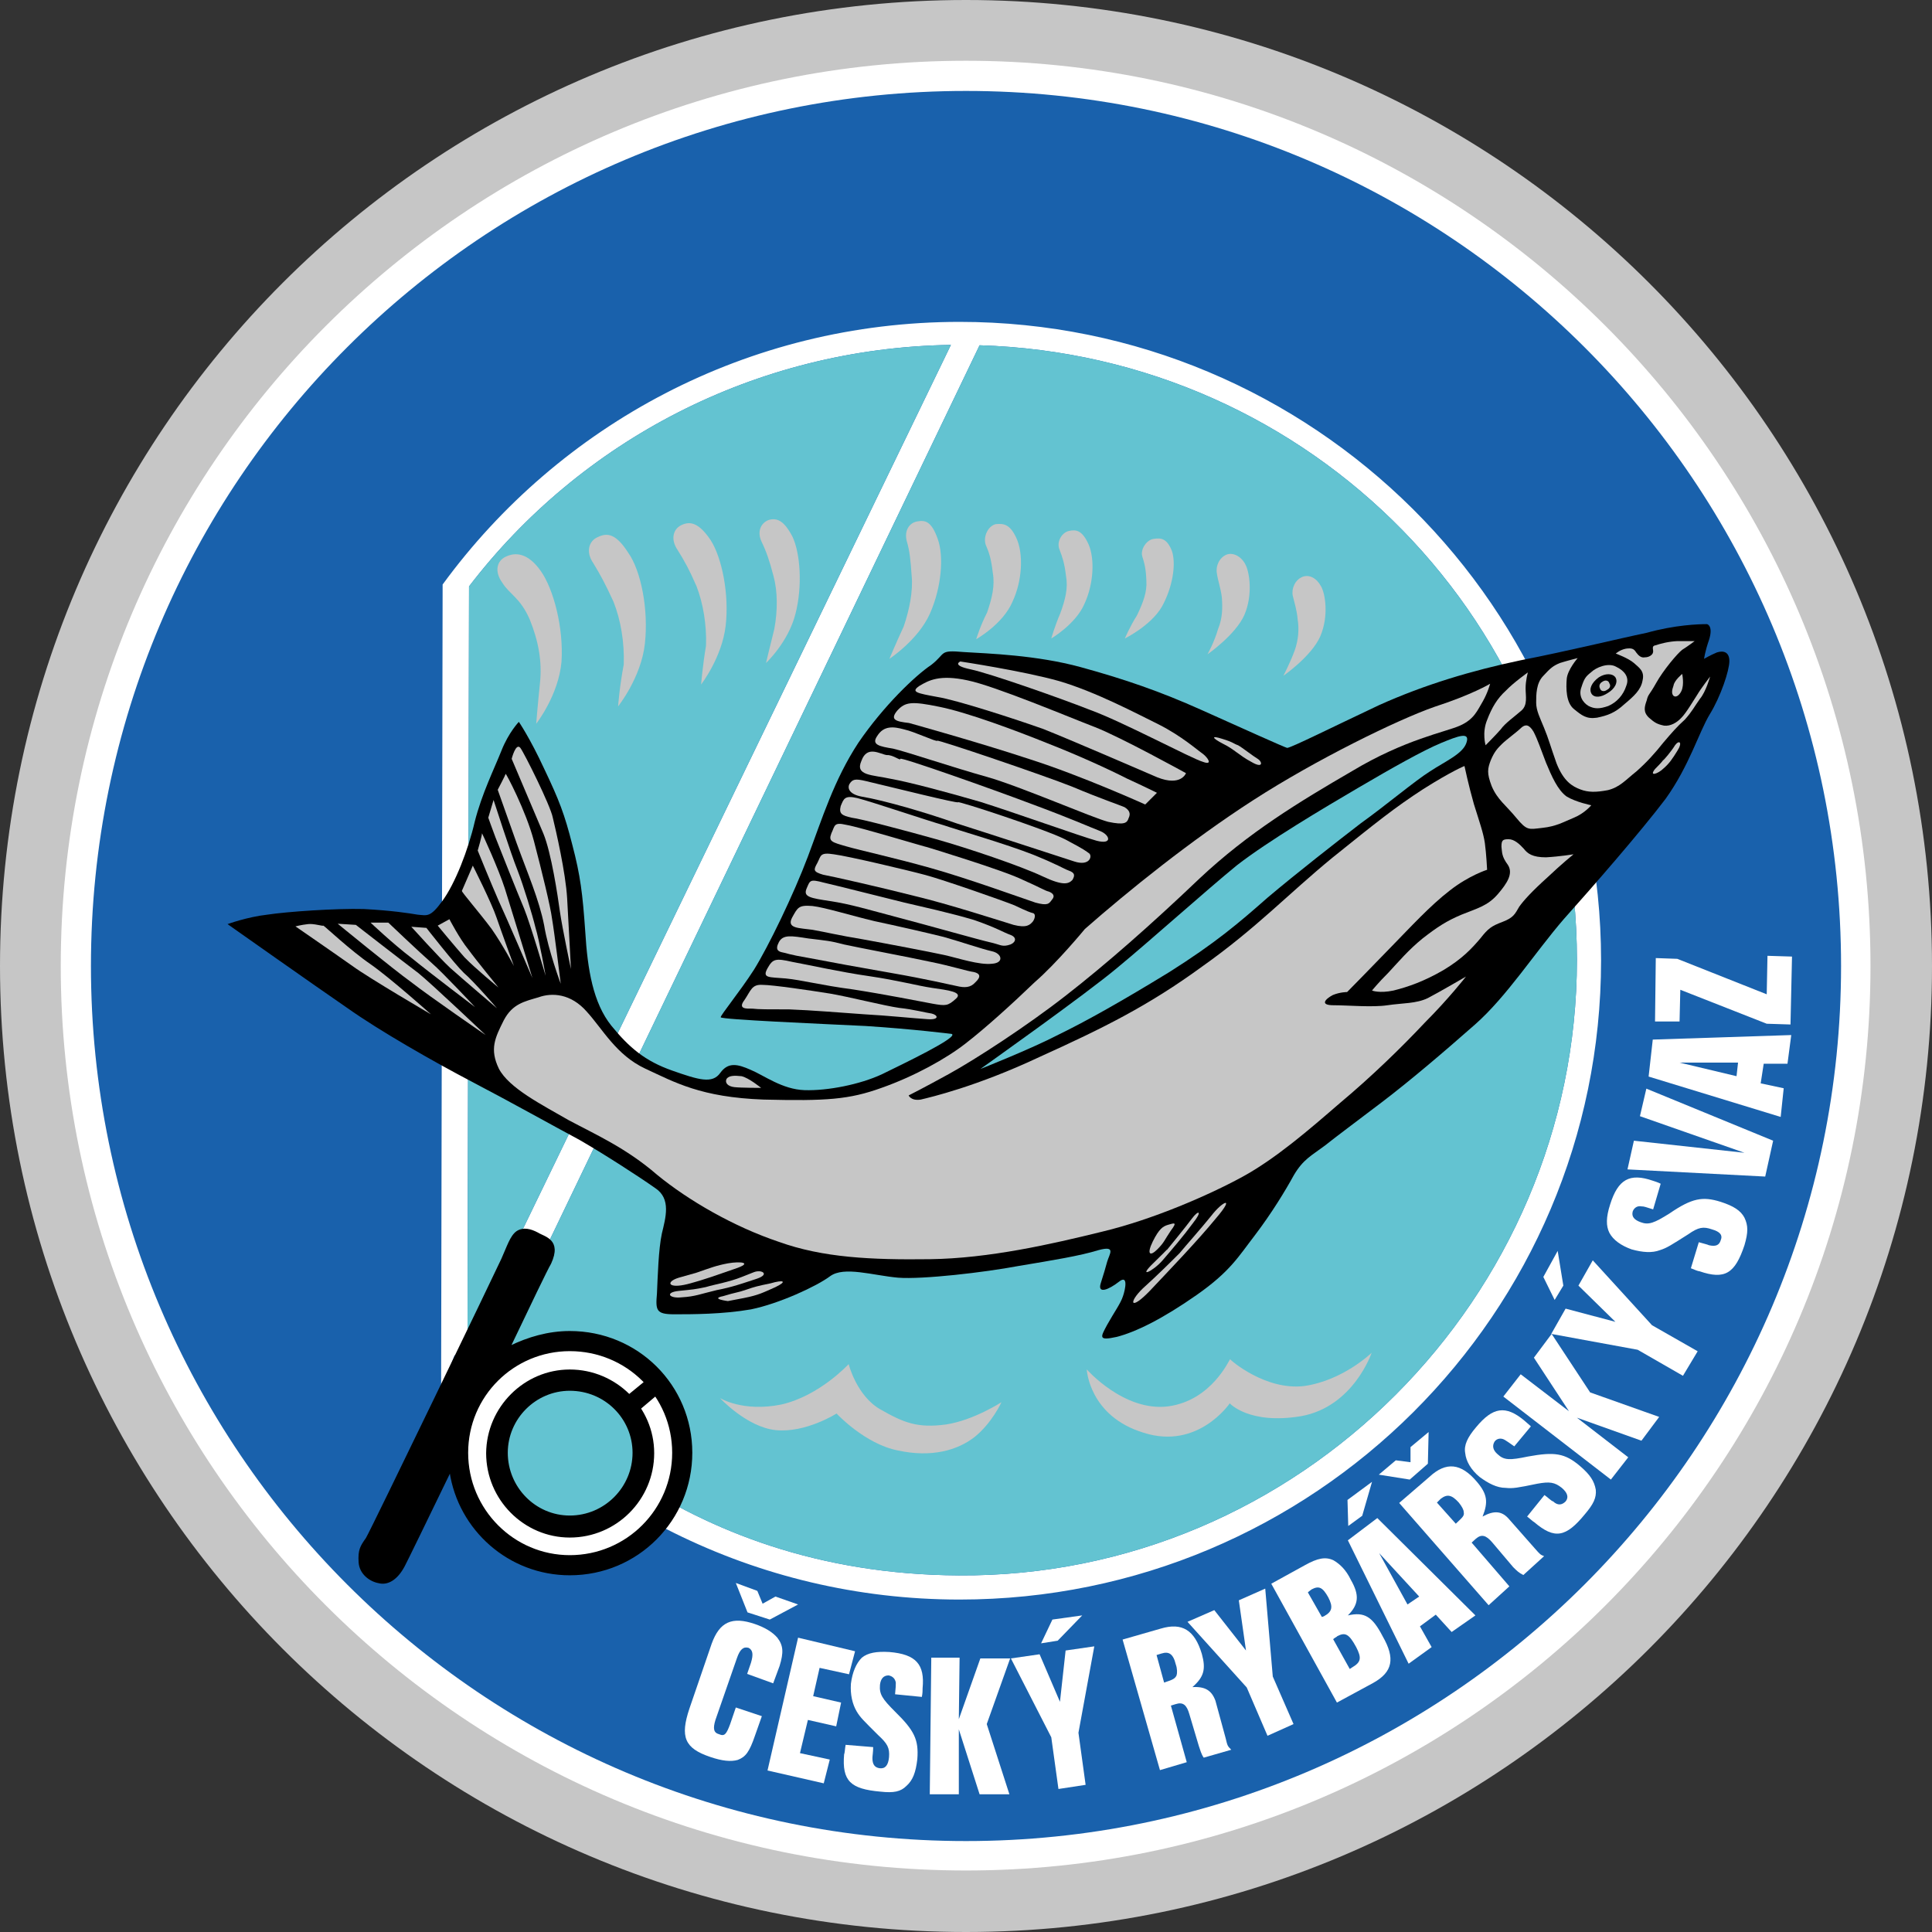 <?xml version="1.0" encoding="utf-8"?>
<!-- Generator: Adobe Illustrator 19.0.0, SVG Export Plug-In . SVG Version: 6.00 Build 0)  -->
<svg version="1.1" id="Vrstva_1" xmlns="http://www.w3.org/2000/svg" xmlns:xlink="http://www.w3.org/1999/xlink" x="0px" y="0px"
	 viewBox="0 0 512 512" style="enable-background:new 0 0 512 512;" xml:space="preserve">
<rect x="0" y="0" width="512" height="512" fill="#333333" stroke="none"/>
<style type="text/css">
	.st0{fill-rule:evenodd;clip-rule:evenodd;fill:#C6C6C6;}
	.st1{fill-rule:evenodd;clip-rule:evenodd;fill:#FFFFFF;}
	.st2{fill-rule:evenodd;clip-rule:evenodd;fill:#1961AC;}
	.st3{fill-rule:evenodd;clip-rule:evenodd;fill:#63C3D1;}
	.st4{fill-rule:evenodd;clip-rule:evenodd;stroke:#000000;stroke-width:0.334;stroke-miterlimit:22.926;}
	.st5{fill-rule:evenodd;clip-rule:evenodd;}
	.st6{fill:none;stroke:#000000;stroke-width:0.334;stroke-miterlimit:22.926;}
</style>
<g>
	<path class="st0" d="M256,0c141.3,0,256,114.5,256,256c0,141.3-114.7,256-256,256C114.5,512,0,397.3,0,256C0,114.5,114.5,0,256,0
		L256,0z"/>
	<path class="st1" d="M256,16.1c132.3,0,239.7,107.4,239.7,239.9c0,132.3-107.4,239.7-239.7,239.7C123.5,495.7,16.1,388.3,16.1,256
		C16.1,123.5,123.5,16.1,256,16.1L256,16.1z"/>
	<path class="st2" d="M256,24.1c127.9,0,231.9,103.8,231.9,231.9c0,127.9-104,231.9-231.9,231.9c-128.1,0-231.9-104-231.9-231.9
		C24.1,127.9,127.9,24.1,256,24.1L256,24.1z"/>
	<path class="st1" d="M254.3,85.3c93.5,0,170,75.7,170,169.2s-76.1,169.4-170,169.4c-54.3,0-102.7-25.4-133.8-64.8l-3.6,9.2
		l0.4-213.4C148.2,112.6,198.1,85.3,254.3,85.3L254.3,85.3z M137.8,327.3L252,91.4c-52,0.8-98.3,25.6-127.7,64l-0.4,196.7
		c16.1,18.5,55.1,65,130.2,65.4c90.2,0.6,163.8-73.8,163.8-163.1c0-89.1-70.4-160.2-158.3-162.9L144,332.1
		C144,332.1,138.4,327.3,137.8,327.3L137.8,327.3z"/>
	<path class="st3" d="M137.8,327.3L252,91.4c-52,0.8-98.3,25.6-127.7,64l-0.4,196.7c16.1,18.5,55.1,65,130.2,65.4
		c90.2,0.6,163.8-73.8,163.8-163.1c0-89.1-70.4-160.2-158.3-162.9L144,332.1C144,332.1,138.4,327.3,137.8,327.3L137.8,327.3z"/>
	<path class="st4" d="M151,352.9c18,0,32.3,14.3,32.3,32.1c0,17.8-14.3,32.3-32.3,32.3c-16.1,0-29.4-11.9-31.7-27.3
		c-6.3,13-11.5,23.7-12.2,25c-1.9,3.6-4.4,5-6.7,4.4c-2.3-0.4-5-2.3-5.2-5.4c-0.2-3.2,0.4-4.2,1.9-6.3c1.3-2.1,34.4-70.7,35.9-74
		c1.5-3.3,2.3-6.1,4-7.3c1.7-1.1,3.6-0.6,5.5,0.4c1.7,1.1,6.3,1.7,3.4,8c-1.1,1.9-5.4,10.9-10.7,22
		C139.9,354.5,145.3,352.9,151,352.9L151,352.9z"/>
	<path class="st5" d="M452.3,165.4c0.4,0,1.7,0.8,0.6,4.2c-1.1,3.2-1.3,5-1.3,5s1.7-1,3.4-1.7c1.9-0.6,3.3,0,3.3,2.3
		c0,2.5-2.3,9.4-5.2,14.1c-2.9,4.8-5.4,13.6-11.7,22.4c-6.5,8.6-19.3,23.3-27,31.9c-7.6,8.8-15.1,20.5-23.5,27.9
		s-17.2,14.9-24.7,20.6c-7.5,5.7-11.7,8.8-15.1,11.5c-3.6,2.7-5.7,3.6-8.2,7.8c-2.3,4.2-5.9,10.1-10.3,15.9
		c-4.4,5.7-6.5,9.6-15.5,15.9c-9,6.3-16.1,9.8-21.2,11.1c-5,1.1-4.2,0-2.5-3.2c1.9-3.4,3.6-5.7,4.2-7.6c0.6-1.7,1.5-5.9-1.1-3.8
		c-2.7,2.1-5.7,3.3-4.8,0.4c1-3.1,1.1-3.6,1.7-5.7c0.6-2.1,2.5-4.4-2.3-3.1c-4.8,1.5-12.2,2.7-21.2,4.2c-9,1.7-25.4,3.6-31.9,3.1
		c-6.7-0.6-14.3-3.1-18-0.4c-3.6,2.7-13.6,7.3-21,8.8c-7.5,1.3-15.5,1.3-20.3,1.3c-4.8,0-5-1-4.6-5.5c0.2-4.4,0.4-11.7,1.3-15.9
		c1-4.2,2.5-9.2-1.7-12c-4.4-3.1-13.2-8.8-20.1-12.8c-7.1-3.8-17.8-9.8-28.3-15.3c-10.5-5.5-24.7-13.6-33.3-19.7
		c-8.6-5.9-31.7-22.2-31.7-22.2s5.2-1.9,10.5-2.5c5.2-0.8,18.2-1.7,25.6-1.5c7.5,0.4,11.9,1.1,14.3,1.5c2.5,0.2,3.3,0.8,6.5-3.6
		c3.4-4.6,6.9-13.6,8.6-21c1.9-7.5,5.2-14.1,7.1-18.9c1.9-4.8,4.6-7.6,4.6-7.6s2.9,4.2,6.7,12.4c4,8.4,5.4,12,7.5,20.3
		c2.1,8,2.7,12.8,3.4,22.9c0.6,10.1,2.1,18.9,6.9,24.9c4.8,5.9,9,9.4,16.1,11.9c7.1,2.5,10.7,3.6,12.8,0.6c2.1-2.9,4.6-2.3,8-0.8
		c3.6,1.5,8.4,5.2,14.3,5.4c6.1,0.2,14.7-1.5,20.5-4.2c5.5-2.7,20.6-9.9,18.5-10.7c0,0-10.3-1.3-22.8-2.1c-12.4-0.6-38-1.7-38.4-2.3
		c-0.2-0.4,5-6.7,8.8-12.6c3.8-6.1,10.5-19.9,14.3-30c3.8-10.1,6.9-20.3,13.4-30.2c6.7-9.8,15.1-17.8,19.3-20.6c4-3.1,1.9-4,8.6-3.4
		c6.5,0.4,19.3,0.8,31,4c11.7,3.2,21.2,6.5,31.9,11.3c10.7,4.8,22,9.9,22.8,10.1c1,0,12-5.5,24.3-11.3c12.2-5.5,24.7-9.2,37.5-11.9
		c12.8-2.5,25.8-5.7,33.5-7.3C443.9,165.6,450.2,165.4,452.3,165.4L452.3,165.4z"/>
	<path class="st0" d="M135.6,201.1c0,0,1.1-4.4,2.3-2.9c1,1.3,8,15.3,8.6,18.5c0.8,3.3,3.4,14.5,3.8,21.4c0.4,6.9,1,18.7,1,18.7
		s-2.3-10.9-2.9-15.1c-0.6-4.4-2.3-15.7-4.4-20.8C141.9,215.9,135.6,201.1,135.6,201.1L135.6,201.1z"/>
	<path class="st0" d="M134,205.1c0-0.4,5.4,9.8,7.5,17.8c2.1,8,4.4,17.4,4.8,20.6c0.6,3.4,2.3,17.2,2.3,17.2s-3.3-8.8-4.4-15.5
		c-1.3-6.7-4.4-13.8-7.3-21.8c-2.9-8.2-5-14.1-5-14.1S134,205.3,134,205.1L134,205.1z"/>
	<path class="st0" d="M130.8,212c0,0,4.6,14.3,6.3,18.5c1.7,4.4,4,12,4.8,15.3c1,3.2,2.7,12.8,2.7,12.8s-4-13.6-5.7-17.8
		c-1.7-4-6.7-16.6-7.6-18.9c-0.8-2.1-1.9-5.2-1.9-5.2L130.8,212L130.8,212z"/>
	<path class="st0" d="M127.7,220.8c0-0.2,4.4,9.4,6.1,14.7c1.7,5.4,7.3,23.7,7.3,23.7s-6.9-16.1-9-20.6c-2.1-4.8-5.5-13.2-5.5-13.2
		S127.9,221,127.7,220.8L127.7,220.8z"/>
	<path class="st0" d="M122.4,236.1l2.9-6.7c0,0,5,9.9,6.3,13.8c1.3,3.8,4.6,12.8,4.6,12.8s-2.9-5.5-5.9-9.8
		C127.1,241.9,122.4,236.5,122.4,236.1L122.4,236.1z"/>
	<path class="st0" d="M119.1,243.6c0,0,2.7,5.2,5,8c2.1,2.9,8,10.1,8,10.1s-6.1-5-9-8c-2.9-3.3-7.1-8.4-7.1-8.4L119.1,243.6
		L119.1,243.6z"/>
	<path class="st0" d="M113,245.9c0,0,7.5,9.6,9.9,11.9c2.7,2.3,8.8,9.4,8.8,9.4s-9.4-8-12.4-10.7c-2.9-2.7-10.3-10.9-10.3-10.9
		L113,245.9L113,245.9z"/>
	<path class="st0" d="M102.9,244.5c0,0,8.4,8,11.5,10.7c2.9,2.5,11.5,11.7,11.5,11.7s-11.9-9-16.8-13c-5-3.8-10.9-9.4-10.9-9.4
		H102.9L102.9,244.5z"/>
	<path class="st0" d="M94.3,245.1c0,0,12.6,9.8,16.6,12.8c3.8,3.1,17.8,16.4,17.8,16.4s-14.7-10.1-19.7-14
		c-5-3.6-19.5-15.5-19.5-15.5L94.3,245.1L94.3,245.1z"/>
	<path class="st0" d="M85.7,245.3c0.2,0,7.3,6.7,12.6,10.3c5.4,3.8,15.9,13.2,15.9,13.2s-16.1-9.4-20.8-12.8
		c-4.8-3.4-15.1-10.5-15.1-10.5s1.5-0.4,3.3-0.6C83.2,244.7,85.5,245.5,85.7,245.3L85.7,245.3z"/>
	<path class="st0" d="M254.5,175.3c0,0,16.6,2.5,26.2,5.2c9.8,2.9,20.5,8.6,26.4,11.5c6.1,3.1,10.1,6.7,11.7,7.8
		c1.3,1,2.7,3.1,0,2.1c-2.9-0.8-21.4-10.7-30-13.8c-8.4-3.3-26.4-9.6-31.5-10.7C252,176.3,254.5,175.3,254.5,175.3L254.5,175.3z"/>
	<path class="st0" d="M248.4,184.7c-5.4-1-7.1-1.3-4.8-2.9c2.5-1.5,5.4-3.1,12.8-1.5c7.3,1.5,27,9.8,33.8,12.4
		c6.9,2.7,24.1,12.2,24.1,12.2s-1.3,3.6-7.6,1.1c-6.3-2.7-22.9-9.9-30.2-12.8C269.2,190.6,253.5,185.5,248.4,184.7L248.4,184.7z"/>
	<path class="st0" d="M240.9,191.6c-3.4-0.4-5.2-0.8-3.1-3.3c2.1-2.3,3.8-2.5,11.1-1c7.5,1.5,20.3,6.3,28.5,9.6
		c8.2,3.2,16.3,6.9,21.2,9.4c5,2.3,8,3.8,8,3.8l-3.1,3.1c0,0-16.8-7.6-30.6-12C259.3,196.7,240.9,191.6,240.9,191.6L240.9,191.6z"/>
	<path class="st0" d="M248.4,196.3c0-0.4,28.3,9.2,35.8,12.2c7.6,3.2,12.4,4.8,13.8,5.4c1.3,0.8,1.7,1.7,1.1,2.9
		c-0.4,1.3-1.1,1.9-5.4,1c-4-1-23.3-9.4-32.1-11.9c-9-2.5-21.4-6.7-24.9-7.5c-3.6-0.6-5.9-1-4.2-3.4c1.7-2.7,4.2-2.5,7.1-1.7
		C242.4,193.9,248.2,196.7,248.4,196.3L248.4,196.3z"/>
	<path class="st0" d="M238.6,201.1c0-0.6,24.3,8,34.6,11.9c10.3,3.8,15.9,6.3,18.5,7.3c2.5,1.1,3.1,3.6-1.1,2.5
		c-4-1.1-22.2-7.6-30.8-10.3c-8.6-2.5-18.7-5.2-23.7-6.1c-5-1.1-9.6-0.8-7.8-4.8c1.5-4.2,5-1.7,6.7-1.5
		C236.7,200,238.6,201.7,238.6,201.1L238.6,201.1z"/>
	<path class="st0" d="M253.9,212.6c0-0.4,22.9,7.1,28.3,9.8c5.5,2.9,5.5,3.1,6.5,3.8c0.8,0.8,0,3.4-4,2.1c-4-1.3-23.3-7.6-31.2-10.1
		c-7.6-2.7-19.1-6.1-25.2-7.1c-3.1-0.6-3.8-2.1-3.2-3.3c0.8-1.3,1.5-1.5,4.4-0.8C237.1,208.8,253.9,213,253.9,212.6L253.9,212.6z"/>
	<path class="st0" d="M250.1,218.7c3.8,1.3,16.6,5,23.7,7.8c7.1,2.9,7.8,3.6,9.4,4.2c1.7,0.6,1.7,1.3,1,2.5c-1,1-2.3,1.7-8-1
		c-5.7-2.7-19.9-7.5-28.1-9.8c-8.2-2.3-19.9-5.4-22.4-5.7c-2.7-0.6-3.4-1.1-2.9-3.1c0.8-1.9,1-2.9,4.4-2.1
		C230.8,212.4,246.2,217.6,250.1,218.7L250.1,218.7z"/>
	<path class="st0" d="M245.7,224.5c0,0,20.1,6.1,25.2,8.6c5.2,2.3,5.9,2.9,7.1,3.2c1,0.4,1.7,1.1,0.8,2.1c-0.8,1.1-1.1,1.7-4.4,0.8
		c-3.3-1.1-18.2-6.5-27.9-9.2c-9.6-2.7-18.4-4.6-22.2-5.7c-3.8-1.1-4.8-1.3-4-3.4c1-2.1,0.6-3.1,4-2.3
		C227.5,219.1,245.7,224.6,245.7,224.5L245.7,224.5z"/>
	<path class="st0" d="M245.3,231.9c4.8,1.3,19.7,6.5,23.5,8c3.6,1.7,4.2,1.9,5,2.1c0.6,0.2,0.6,1.1,0,2.1c-0.8,1-1.7,1.9-5.2,1
		c-3.6-1.1-17.2-5.5-26-7.6c-9-2.3-21.8-5.2-24.5-5.7c-2.7-0.8-2.5-1.3-1.5-3.1c1-1.9,0.6-2.9,4.4-2.3
		C224.8,226.9,240.5,230.6,245.3,231.9L245.3,231.9z"/>
	<path class="st0" d="M239.7,239.2c5.5,1.3,12,2.7,18.4,4.6c6.1,2.1,7.8,3.3,9.8,4c1.9,0.8,1.1,2.3-0.8,2.7
		c-1.7,0.4-2.1-0.2-4.8-0.8c-2.7-0.6-16.1-4.4-24.1-6.5s-12.8-3.6-18.2-4.4c-5.2-0.8-7.1-1.1-6.3-3.2c1-2.3,0.8-2.7,4.6-1.7
		C222.2,234.8,234,237.8,239.7,239.2L239.7,239.2z"/>
	<path class="st0" d="M209.9,243.2c1.5-2.7,1.7-3.4,5.4-3.1c3.4,0.4,10.1,2.5,16.4,4c6.1,1.3,14,3.1,18.4,4.2
		c4.6,1.3,10.1,3.2,12.8,3.8c2.7,0.6,3.2,3.1,0,3.3c-3.4,0.4-9-1.5-12.6-2.3c-3.6-0.8-15.7-3.1-21.8-4.2c-6.1-1-9.8-1.9-13.2-2.5
		C211.8,245.9,208.4,246.1,209.9,243.2L209.9,243.2z"/>
	<path class="st0" d="M223.7,250.3c3.6,0.8,17.4,3.4,22.9,4.6c5.5,1.1,9.8,2.5,11.5,2.7c1.7,0.4,1.9,1.3,0.4,2.7
		c-1.3,1.5-2.9,1.5-5,1c-1.9-0.4-8.4-1.9-17-3.4c-8.6-1.5-16.3-2.9-22-4c-5.9-1-5.9-1.3-7.1-1.5c-1-0.2-2.1-0.6-1-2.7
		c1.1-2.1,3.3-1.7,7.8-1C219.1,249.3,219.9,249.3,223.7,250.3L223.7,250.3z"/>
	<path class="st0" d="M209.9,254.9c4.4,0.8,12.8,2.7,20.5,3.8c7.5,1.1,12.6,2.5,16.6,3.1c4.2,0.6,8.4,1.1,6.3,2.9
		c-2.1,1.9-2.7,1.9-6.1,1.3c-3.2-0.6-12.8-2.5-21.2-3.8c-8.4-1.1-13.6-2.5-17.8-2.9c-4.4-0.4-6.3,0-4.8-2.7
		C204.8,254.1,205.5,253.9,209.9,254.9L209.9,254.9z"/>
	<path class="st0" d="M219.9,263.3c4.8,0.8,14.7,3.3,18.4,3.8c3.8,0.4,7.1,1.3,8.6,1.5c1.7,0.4,2.1,1.7-1,1.5
		c-3.3-0.2-11.1-1-16.8-1.3c-5.7-0.4-14.3-1.1-19.9-1.3c-5.5,0-8.2,0-9.8-0.2c-1.5,0-4,0.2-2.1-2.3c1.7-2.5,1.9-4.2,4.8-4
		C204.8,261,214.9,262.5,219.9,263.3L219.9,263.3z"/>
	<path class="st0" d="M328.1,197.5c1.1,0.6,4,2.9,5.2,3.6c1.3,0.8,1.5,2.7-1.7,0.8c-3.2-1.7-4.6-3.4-7.5-4.8
		c-2.9-1.5-3.3-2.3-0.2-1.3C326.9,196.7,326.9,197.1,328.1,197.5L328.1,197.5z"/>
	<path class="st0" d="M201.7,288.3c0,0-3.3-2.7-5.2-3.1c-1.9-0.2-3.4-0.2-4,0.8c-0.4,1,0.4,1.9,2.1,2.1
		C196.3,288.3,201.7,288.3,201.7,288.3L201.7,288.3z"/>
	<path class="st0" d="M184.5,337.3c3.8-1.3,5.2-1.9,8.4-2.5c3.4-0.6,6.9-0.2,1.7,1.5c-5,1.7-7.5,2.7-12.4,4
		c-5.2,1.3-5.9-0.6-2.3-1.7C183.5,337.6,184.5,337.3,184.5,337.3L184.5,337.3z"/>
	<path class="st0" d="M187,341.1c2.7-0.8,6.1-1.3,9.6-2.7c3.4-1.3,3.4-1.5,4.6-1.5c1.1,0,2.5,1-1,2.1c-3.4,1.1-6.1,2.1-10.3,2.9
		c-4.2,1-5.7,1.7-9.2,1.9c-3.4,0.4-4.6-1.3-0.8-1.7C183.9,341.7,184.1,341.7,187,341.1L187,341.1z"/>
	<path class="st0" d="M197.7,341.8c2.3-0.8,3.1-1,6.5-1.7c3.4-1,4.6-0.6,1.3,1c-3.4,1.5-4.4,2.1-8.4,2.9c-4.2,0.8-4.2,0.8-4.2,0.8
		s-4.8-0.6-1.3-1.3C195.2,342.4,195.4,342.6,197.7,341.8L197.7,341.8z"/>
	<path class="st0" d="M305.5,329c1.7-3.4,2.7-4,4-4.4c1.5-0.4,2.7-1,0.8,1.5c-1.7,2.5-1.7,3.1-3.6,5
		C304.8,333,303.8,332.5,305.5,329L305.5,329z"/>
	<path class="st0" d="M309.2,331.3c0,0,5-6.1,6.7-8.4c1.7-2.3,2.9-2.1,0.2,1.3c-2.5,3.4-5.5,6.9-8,9.8c-2.5,2.9-6.9,5-2.3,0.6
		C310.3,330.2,309.2,331.1,309.2,331.3L309.2,331.3z"/>
	<path class="st0" d="M312.6,332.1c1.9-2.3,5.5-6.3,8.4-9.9c2.9-3.8,6.5-5.5,1.3,0.6c-5,6.1-12.6,14-17.6,19.3
		c-5.2,5.4-5.7,3.1-1.9-0.6C306.9,337.8,310.5,334.2,312.6,332.1L312.6,332.1z"/>
	<path class="st0" d="M404.9,178.2c0,0-0.6,2.1-0.6,4.2c0,2.1,0.6,4.4-1.1,5.9c-1.7,1.5-4.4,3.4-5.5,5c-1.3,1.5-4,4.2-4,4.2
		s-1-3.3,0.4-6.7c1.3-3.4,2.7-5.7,5-7.8C401.1,180.9,404.9,178.2,404.9,178.2L404.9,178.2z"/>
	<path class="st0" d="M398.1,197.1c1-1,4-3.2,5-4.2c1.1-1,2.1-1,3.3,1c1.1,2.1,1.9,4.6,3.3,8.2c1.5,3.6,3.1,7.3,5.5,9
		c2.5,1.5,6.5,2.3,6.5,2.3s-1.7,2.1-4.6,3.3c-2.7,1.1-4.6,2.3-8.4,2.7c-3.6,0.4-4,0.8-6.9-2.7c-2.7-3.3-5-4.8-6.5-8.4
		c-1.3-3.4-1.1-4.6-0.2-6.9C396.1,199,397.1,198.1,398.1,197.1L398.1,197.1z"/>
	<path class="st0" d="M421.6,178.2c1.3-1.3,4.6-2.7,6.7-1.5c2.1,1,3.6,2.7,2.7,5c-0.8,2.5-2.5,4.4-4.8,5.4c-2.3,0.8-3.6,0.8-5.2,0
		c-1.7-1-2.7-2.9-1.9-5C419.8,179.9,420.2,179.3,421.6,178.2L421.6,178.2z"/>
	<path class="st5" d="M423.7,179.5c1.7-1.1,3.6-1.1,4.4,0c0.8,1.3-0.2,3.1-2.1,4.2c-1.7,1.1-3.4,1.3-4.2,0.2
		C421,182.6,421.8,180.9,423.7,179.5L423.7,179.5z"/>
	<path class="st0" d="M424.6,180.7c0.8-0.6,1.7-0.4,1.9,0.4c0.4,0.6,0.2,1.3-0.6,1.7c-0.8,0.6-1.7,0.4-1.9-0.4
		C423.7,181.8,423.9,181.1,424.6,180.7L424.6,180.7z"/>
	<path class="st0" d="M418.1,174.4c0,0-2.7,3.1-2.9,5.5c-0.2,2.5-0.2,6.3,1.9,8c2.1,1.7,3.3,2.7,6.1,2.3c2.9-0.6,4.8-1.3,7.3-3.6
		c2.5-2.1,4.4-3.8,4.8-6.3c0.6-2.5-1-3.4-2.3-4.6c-1.5-1.3-4.8-2.5-4.8-2.5s1.1-1,2.7-1.3c1.5-0.2,2.1,0,2.7,1
		c0.6,0.8,1.3,1.5,2.3,1.3c1.1,0,1.9-0.6,2.1-1.1c0.4-0.8-0.6-1.9,0.8-2.1c1.1-0.4,3.4-1,5.7-1.1c2.3,0,4.6,0,4.6,0
		s-1.7,1.3-3.3,2.3c-1.3,1-5,5.4-6.9,8.8c-1.9,3.4-2.1,2.9-2.5,4.6c-0.6,1.7-1,3.1,0.6,4.6c1.5,1.3,2.1,1.7,4,2.1
		c1.7,0.2,3.4-0.8,4.6-2.1c1.3-1.3,3.2-4.6,4.2-6.1c1-1.7,3.4-4.8,3.4-4.8s-1.1,4-2.7,5.9c-1.5,2.1-2.1,3.4-4,5.5
		c-2.1,1.9-3.4,3.4-5.7,6.1c-2.3,2.9-4.4,5.2-7.1,7.6c-2.9,2.3-4.4,4.2-7.6,5c-3.2,0.6-5.2,0.6-7.3-0.2c-2.1-0.8-4.4-2.1-6.3-6.9
		c-1.7-4.8-2.1-6.5-3.3-9.4c-1.1-2.7-2.1-4.6-2.1-6.7c0-2.1,0-5.2,1.9-7.1c1.9-2.1,2.7-2.7,4.4-3.4
		C415.3,175.1,418.1,174.4,418.1,174.4L418.1,174.4z"/>
	<path class="st0" d="M445.8,178.6c0,0-2.1,1.7-2.3,3.1c-0.4,1.1-0.6,2.1,0,2.7c0.8,0.6,1.7-0.4,2.1-1.3
		C446.4,181.4,445.8,178.6,445.8,178.6L445.8,178.6z"/>
	<path class="st0" d="M440.7,201.5c0.2,0,2.3-2.5,3.2-4c1.1-1.5,2.1-0.8,0.6,1.5c-1.3,2.1-2.1,3.3-3.6,4.6c-1.5,1.5-4,2.3-2.3,0.2
		C440.5,201.9,440.7,201.5,440.7,201.5L440.7,201.5z"/>
	<path class="st0" d="M399.8,222.4c1.5,0,2.9,1.3,4,2.5c1,1.3,2.3,2.3,5.9,2.3c3.6-0.2,7.3-0.8,7.3-0.8s-3.1,2.5-6.9,6.1
		c-4,3.6-6.3,6.1-7.5,7.8c-1.1,1.9-1.5,2.9-4.4,4c-2.9,1.1-3.8,1.7-5.9,4.4c-2.3,2.7-4.8,5.4-9.8,8.4c-5,2.9-9.2,4.4-13.2,5.4
		c-3.8,0.8-5.7,0-5.7,0s1.5-1.9,4.4-4.8c2.7-2.9,5.2-5.9,9-9c4-3.1,6.3-4.6,10.3-6.3c4.2-1.7,6.9-2.3,9.6-5.4
		c2.5-2.9,4.2-5.5,2.7-7.8c-1.7-2.3-1.5-3.3-1.7-4.8C397.9,222.7,398.2,222.4,399.8,222.4L399.8,222.4z"/>
	<path class="st0" d="M287.5,246.2c11.5-10.1,28.1-23.5,44.7-34.2c16.6-10.7,38-21.2,48-24.7c9.9-3.2,14.7-6.1,14.7-6.1
		s-0.6,2.3-1.9,4.6c-1.5,2.5-2.3,4.8-6.1,6.5c-3.8,1.7-14.5,3.6-28.5,12c-14.1,8.2-27.5,16.3-40.5,28.5c-13,12.4-25,22.9-35.4,31
		c-10.5,8.2-24.1,17-31,20.8c-6.9,3.8-10.7,5.7-10.7,5.7s0.6,1.5,3.2,1.1c2.5-0.6,14.7-3.4,31.5-11.3c16.8-7.6,28.9-13.6,43-23.9
		c14.3-10.1,22.9-19.3,34.6-28.9c11.7-9.4,16.4-13.2,24.1-18.2c7.6-4.8,10.9-6.1,10.9-6.1s1.1,5.2,2.5,10.1
		c1.5,4.8,2.5,7.6,2.9,10.3c0.4,2.9,0.6,7.1,0.6,7.1s-4.8,1.5-9.9,5.5c-5.2,4-10.5,9.8-15.3,14.7c-5,5.2-11.9,12.2-11.9,12.2
		s-1.9,0-3.8,0.8c-1.9,1-3.6,2.7,0.2,2.7c3.8,0,10.3,0.6,14.3,0c4-0.6,7.6-0.4,10.7-1.9c2.9-1.5,10.1-5.7,10.1-5.7
		s-4.6,5.9-10.9,12.2c-6.1,6.5-14.1,14.3-22.6,21.4c-8.2,7.1-17,14.7-25.8,19.5c-8.8,4.8-23.7,11.3-37.1,14.5
		c-13.4,3.3-30,7.1-45.7,7.3c-15.5,0.2-28.3-0.4-40-4.6c-11.9-4-23.9-10.9-32.3-17.8c-8.2-7.1-16.4-10.7-23.5-14.5
		c-6.9-4-15.7-8.4-18.4-13.6c-2.5-5.2-1-8.2,1.3-12.8c2.3-4.4,5.5-5,9.2-6.1c3.6-1.3,8.6-1,12.8,3.8c4.2,4.6,7.8,11.5,15.5,15.1
		c7.8,3.6,14.7,7.6,31.4,8.2c16.6,0.4,22.6,0,31.2-3.1c8.8-3.1,17.2-7.8,22.2-11.7c5.2-4,12.6-10.7,18.4-16.3
		C280.1,255.2,287.5,246.2,287.5,246.2L287.5,246.2z"/>
	<path class="st3" d="M259.8,283.3c0,0,28.1-19.9,36.5-27c8.6-7.1,23.3-20.3,31.5-27c8.4-6.5,22.9-15.1,32.1-20.5
		c9.2-5.4,17.2-9.9,22-11.9c4.6-1.9,7.8-3.1,6.7,0c-1,2.9-5.5,4.8-9.6,7.5c-4,2.5-11.7,9-18.4,13.8c-6.5,5-17,13.2-24.7,19.7
		c-7.6,6.7-13.8,12-26,19.7c-12.4,7.6-22,13-29.4,16.6C273.2,278,259.8,283.3,259.8,283.3L259.8,283.3z"/>
	<path class="st0" d="M142.1,191.8c0,0,5.9-7.5,6.7-16.4c0.6-9-2.1-19.3-5.5-24.1c-3.4-4.8-6.7-5-9.2-3.8c-2.5,1.1-3.1,4-1,6.9
		c1.9,3.1,4.8,4,7.3,9.8c2.3,5.7,3.3,11.1,2.7,16.8S142.1,191.8,142.1,191.8L142.1,191.8z"/>
	<path class="st0" d="M163.8,187.2c0,0,6.1-7.6,7.1-16.6c1-9-1-19.3-4.4-24.1c-3.2-5-5.5-5.4-8-4.2c-2.5,1-3.3,4-1.3,6.9
		c1.9,3.1,3.2,5.5,5.4,10.3c1.9,4.8,2.9,10.7,2.7,16.6C164.2,181.8,163.8,187.2,163.8,187.2L163.8,187.2z"/>
	<path class="st0" d="M185.8,181.4c0,0,5.5-7.1,6.5-15.5c1-8.4-1-18.2-4-22.8c-3.1-4.6-5.4-5-7.6-4c-2.3,1-3.1,3.8-1.1,6.7
		c1.7,2.7,3.1,5.2,5,9.6c1.7,4.4,2.7,10.1,2.5,15.7C186.2,176.5,185.8,181.4,185.8,181.4L185.8,181.4z"/>
	<path class="st0" d="M203,175.7c0,0,5.9-5.5,7.8-13c1.9-7.3,1.3-16.1-0.8-20.5c-2.3-4.4-4.2-5-6.3-4.4c-2.1,0.8-3.1,3.1-1.9,5.7
		c1.3,2.7,2.1,5,3.2,9.2c1.1,4,1.1,9.2,0.2,14C204,171.5,203,175.7,203,175.7L203,175.7z"/>
	<path class="st0" d="M235.7,174.6c0,0,7.6-5,10.7-11.9c3.1-6.9,3.8-15.3,2.1-19.9c-1.7-4.8-3.4-5-5.5-4.6c-2.1,0.4-3.4,2.5-2.7,5.2
		c0.8,2.7,1,5,1.3,9.2c0.4,4-0.6,9-2.1,13.4C237.5,170.3,235.7,174.6,235.7,174.6L235.7,174.6z"/>
	<path class="st0" d="M258.7,169.4c0,0,7.1-4,9.6-9.9c2.7-5.7,2.9-12.8,1.1-16.8c-1.7-3.8-3.4-4-5.5-3.8c-1.9,0.4-3.4,3.1-2.7,5.4
		c1,2.3,1.5,4,1.9,7.5c0.6,3.4-0.2,6.7-1.5,10.5C259.8,165.8,258.7,169.4,258.7,169.4L258.7,169.4z"/>
	<path class="st0" d="M278.6,169.2c0,0,6.5-3.8,8.8-9.2c2.5-5.4,2.7-12,1.1-15.7c-1.7-3.8-3.3-4-5.2-3.6c-1.9,0.4-3.4,2.9-2.5,5
		c0.8,2.1,1.3,3.6,1.7,6.9c0.6,3.3-0.2,6.3-1.5,9.9C279.5,166,278.6,169.2,278.6,169.2L278.6,169.2z"/>
	<path class="st0" d="M298.1,169.2c0,0,6.9-3.4,9.8-8.4c2.9-5.2,3.8-11.3,2.7-14.7c-1.3-3.4-2.9-3.6-4.8-3.3
		c-1.9,0.2-3.6,2.7-3.1,4.6c0.6,1.9,1,3.4,1.1,6.5c0.2,2.9-0.8,5.7-2.5,9.2C299.4,166.1,298.1,169.2,298.1,169.2L298.1,169.2z"/>
	<path class="st0" d="M320,173.4c0,0,7.5-5.2,9.8-10.5c2.3-5.4,1.3-11.5,0.2-13.4c-1.1-2.1-3.3-3.2-5-2.5c-1.9,0.8-2.9,3.1-2.5,5
		c0.2,1.7,1,3.8,1.3,6.3c0.2,2.7,0.2,5.5-1,8.4C321.8,170.2,320,173.4,320,173.4L320,173.4z"/>
	<path class="st0" d="M340.1,179.1c0,0,7.5-5.2,9.8-10.5c2.3-5.4,1.3-11.3,0.2-13.2c-1.1-2.1-3.1-3.3-5-2.5c-1.9,0.8-2.9,3.1-2.5,5
		c0.4,1.7,1.1,3.8,1.3,6.3c0.4,2.5,0.2,5.4-0.8,8.2C341.8,175.9,340.1,179.1,340.1,179.1L340.1,179.1z"/>
	<path class="st0" d="M190.8,370.5c0,0,6.1,3.8,16.3,1.7c10.1-2.3,17.8-10.7,17.8-10.7s2.1,8.4,8.4,12c6.3,3.6,9.9,5,17.4,4
		c7.3-1.1,14.7-5.9,14.7-5.9s-2.5,5.5-7.1,9.2c-4.6,3.6-11.5,5.5-20.3,3.6c-8.8-1.7-16.3-9.8-16.3-9.8s-8.2,5.2-16.1,4.4
		C197.9,378.2,190.8,370.5,190.8,370.5L190.8,370.5z"/>
	<path class="st0" d="M326,360.2c0,0.2,9.4,8.4,19.7,7.1c10.3-1.5,17.8-8.8,17.8-8.8s-4.8,14.3-18.7,16.8
		c-13.8,2.3-18.9-3.4-18.9-3.4s-8.4,12.4-22.8,7.8c-14.5-4.4-15.1-16.8-15.1-16.8s9.9,11.3,21.6,9.8
		C321.2,371.1,325.8,360.2,326,360.2L326,360.2z"/>
	<path class="st1" d="M151,357.9c15.1,0,27.3,12,27.3,27.1c0,15.1-12.2,27.3-27.3,27.3c-14.9,0-27.1-12.2-27.1-27.3
		C123.9,369.9,136.1,357.9,151,357.9L151,357.9z"/>
	<path class="st6" d="M151,357.9c15.1,0,27.3,12,27.3,27.1c0,15.1-12.2,27.3-27.3,27.3c-14.9,0-27.1-12.2-27.1-27.3
		C123.9,369.9,136.1,357.9,151,357.9L151,357.9z"/>
	<path class="st4" d="M151,363.1c12.2,0,22.2,9.9,22.2,22c0,12.2-9.9,22.2-22.2,22.2c-12,0-22-9.9-22-22.2
		C129.1,373,139,363.1,151,363.1L151,363.1z"/>
	<path class="st3" d="M151,368.4c9.4,0,16.8,7.5,16.8,16.6c0,9.2-7.5,16.8-16.8,16.8c-9.2,0-16.6-7.6-16.6-16.8
		C134.4,375.9,141.9,368.4,151,368.4L151,368.4z"/>
	<path class="st6" d="M151,368.4c9.4,0,16.8,7.5,16.8,16.6c0,9.2-7.5,16.8-16.8,16.8c-9.2,0-16.6-7.6-16.6-16.8
		C134.4,375.9,141.9,368.4,151,368.4L151,368.4z"/>
	<polygon class="st4" points="165.2,370.9 171.9,365.4 174.7,369 168.2,374.5 165.2,370.9 	"/>
	<polygon class="st1" points="438.8,253.9 438.6,270.7 445.1,270.7 445.3,262.3 468.2,271.3 474.5,271.5 474.9,253.5 468.4,253.3 
		468.2,263.5 444.5,254.1 438.8,253.9 	"/>
	<path class="st1" d="M460.6,281.6l-0.4,3.6l-15.1-3.6H460.6L460.6,281.6z M438,275.5l-1.1,9.8l35,10.7l0.8-7.6l-6.1-1.3l0.8-5.2
		h6.3l1-7.6L438,275.5L438,275.5z"/>
	<polygon class="st1" points="436.3,288.5 434.6,295.8 462.3,305.5 433,302.3 431.3,309.9 467.8,311.8 469.9,302.3 436.3,288.5 	"/>
	<path class="st1" d="M440.1,313.7c-0.8-0.4-1.5-0.6-2.1-0.8c-6.1-2.1-9.2-0.4-11.3,6.3c-1.1,3.4-1.1,5.7-0.2,7.5
		c1,1.9,3.1,3.4,5.9,4.4c2.9,0.8,5.4,1,7.5,0.2c1.9-0.6,2.9-1.3,7.5-4.2c2.7-1.9,4-2.1,6.3-1.3c2.1,0.6,2.9,1.5,2.3,2.9
		c-0.4,1.3-1.3,1.7-3.1,1.3c-0.4-0.2-1.3-0.4-2.7-0.8l-2.1,6.9c1,0.4,1.9,0.8,2.3,0.8c6.7,2.3,9.4,0.6,11.9-6.9c1-3.4,1-5.2,0-7.3
		c-1-1.9-2.9-3.1-6.3-4.2c-4.8-1.5-7.6-1-13.6,3.1c-4,2.5-5.5,3.1-7.6,2.3c-1.7-0.6-2.5-1.5-2.1-2.9c0.4-1,1.3-1.5,2.3-1.3
		c0.8,0,1.1,0.2,3.1,0.8L440.1,313.7L440.1,313.7z"/>
	<polygon class="st1" points="412.8,331.5 409,338.4 412,344.5 414.3,340.7 412.8,331.5 	"/>
	<polygon class="st1" points="422.1,334 418.3,340.7 428.1,350.3 414.9,346.8 411.1,353.5 434,357.7 446,364.6 449.9,358.1 
		437.8,351.2 422.1,334 	"/>
	<polygon class="st1" points="411.2,353.5 406.5,359.8 415.8,374 403,364.2 398.4,370.1 426.9,392.1 431.5,386.2 417.9,375.7 
		435,381.8 439.7,375.5 421.4,369 411.2,353.5 	"/>
	<path class="st1" d="M405.7,378c-0.6-0.6-1.3-1.1-1.7-1.5c-5-4.2-8.4-3.6-12.8,1.7c-2.3,2.7-3.3,4.8-2.9,6.9
		c0.2,2.1,1.5,4.4,3.8,6.3c2.3,1.7,4.6,2.9,6.9,2.9c1.9,0.2,3.1,0,8.4-1.1c3.3-0.6,4.6-0.4,6.5,1.1c1.5,1.3,1.9,2.5,1,3.6
		c-1,1-2.1,1.1-3.3,0c-0.6-0.2-1.3-1-2.3-1.7l-4.6,5.7c0.8,0.6,1.5,1.3,1.9,1.5c5.4,4.6,8.4,4,13.4-2.1c2.3-2.7,3.1-4.4,2.9-6.5
		c-0.4-2.3-1.5-4-4.2-6.3c-4-3.4-6.7-3.8-13.8-2.5c-4.8,1-6.3,1-8-0.6c-1.3-1.1-1.5-2.3-0.8-3.4c0.6-0.8,1.7-1,2.7-0.4
		c0.6,0.4,1,0.6,2.5,1.7L405.7,378L405.7,378z"/>
	<polygon class="st1" points="373.8,387.5 369.9,387 365.4,390.8 373.6,392.1 378.4,387.9 378.6,379.5 373.8,383.5 373.8,387.5 	"/>
	<path class="st1" d="M390,408.8l1.1-1c1.5-1.3,2.7-1,4.4,1l5.5,6.5c1,1,1.5,1.5,2.7,2.1l5.5-5c-1-0.4-1-0.4-2.5-2.1l-6.7-7.6
		c-1.9-2.3-4-2.5-7.1-0.8c1.5-3.8,1.3-5.9-1.5-9.2c-4.2-5-8.2-5.4-12.6-1.3l-8,6.9l23.7,27.1l5.5-5L390,408.8L390,408.8z
		 M380.8,398.2l1-1c1.7-1.3,2.9-1.1,4.8,1c0.8,1,1.3,1.9,1.3,2.5c0.2,1-0.2,1.3-2.1,3.1L380.8,398.2L380.8,398.2z"/>
	<polygon class="st1" points="363.6,392.7 357.1,397.5 357.3,404.4 361,401.7 363.6,392.7 	"/>
	<path class="st1" d="M376.1,423.1l-3.1,2.1l-7.5-13.6L376.1,423.1L376.1,423.1z M365,402.3l-7.8,5.9l16.1,32.7l6.1-4.4l-3.1-5.5
		l4.2-3.1l4.2,4.6l6.3-4.4L365,402.3L365,402.3z"/>
	<path class="st1" d="M353.3,434.4c0.4-0.4,1-0.6,1.1-0.8c2.1-1.1,3.1-0.6,5,2.9c1.5,2.9,1.3,4-1.1,5.4l-0.6,0.4L353.3,434.4
		L353.3,434.4z M346.6,422c0.4-0.4,0.8-0.6,1-0.8c1.9-1,2.9-0.6,4.4,2.1c1.3,2.5,1.1,3.8-1.1,5c0,0-0.4,0.2-0.6,0.2L346.6,422
		L346.6,422z M336.9,419.7l17.4,31.5l9.6-5.2c5.2-2.9,5.9-6.5,2.5-12.4c-2.7-5.2-4.8-6.5-9.2-5.5c2.9-2.9,3.1-5.4,0.8-9.4
		c-1.3-2.7-2.9-4.2-4.6-5.2c-2.1-1-4.2-0.6-7.6,1.3L336.9,419.7L336.9,419.7z"/>
	<polygon class="st1" points="335.3,421 328.3,424.1 330.2,437.4 321.8,426.7 314.7,429.8 330.4,447.2 335.9,460 342.8,456.9 
		337.3,444.3 335.3,421 	"/>
	<path class="st1" d="M306.5,438.6l1.3-0.4c1.9-0.6,3.1,0,3.8,2.9c0.4,1.1,0.4,2.3,0.2,2.9c-0.4,0.8-0.8,1.1-3.3,1.9L306.5,438.6
		L306.5,438.6z M310.3,452l1.3-0.4c1.9-0.6,2.9,0.2,3.6,2.7l2.5,8.4c0.4,1.1,0.6,2.1,1.3,3.1l7.3-2.1c-1-1-1-1-1.5-3.1l-2.7-9.9
		c-1-2.7-2.7-3.8-6.1-3.6c3.1-2.7,3.6-4.8,2.5-8.8c-1.9-6.3-5.2-8.4-10.9-6.7l-10.1,2.9l9.9,34.6l7.1-2.1L310.3,452L310.3,452z"/>
	<polygon class="st1" points="286.8,428.1 278.9,429.2 275.9,435.5 280.3,434.8 286.8,428.1 	"/>
	<polygon class="st1" points="290,436.3 282.4,437.4 280.9,451 275.5,438.4 267.9,439.5 278.6,460.4 280.5,474.1 287.7,473 
		285.8,459.2 290,436.3 	"/>
	<polygon class="st1" points="267.7,439.5 259.8,439.5 254.1,455.6 254.3,439.3 246.8,439.3 246.4,475.5 254.1,475.5 254.1,458.3 
		259.6,475.5 267.5,475.5 261.5,456.9 267.7,439.5 	"/>
	<path class="st1" d="M244.3,449.7c0.2-1,0.2-1.7,0.2-2.3c0.6-6.3-1.7-9-8.8-9.6c-3.4-0.2-5.7,0.2-7.3,1.5c-1.5,1.5-2.5,3.8-2.9,6.9
		c-0.2,2.9,0.4,5.4,1.5,7.3c1,1.7,1.9,2.5,5.7,6.3c2.5,2.3,3.1,3.4,2.9,5.9c-0.2,2.1-1,3.1-2.5,2.9c-1.3-0.2-1.9-1-1.9-2.7
		c0-0.6,0.2-1.5,0.2-2.9l-7.3-0.6c-0.2,1-0.2,2.1-0.4,2.5c-0.6,7.1,1.7,9.2,9.6,9.9c3.6,0.4,5.4,0,6.9-1.5c1.7-1.5,2.5-3.6,2.9-7.1
		c0.4-5.2-0.8-7.6-5.9-12.6c-3.4-3.4-4.2-4.6-4-7.1c0.2-1.7,1-2.5,2.3-2.5c1,0.2,1.7,0.8,1.9,1.9c0,0.8,0,1.1-0.2,3.1L244.3,449.7
		L244.3,449.7z"/>
	<polygon class="st1" points="226.6,437.6 211.5,434 203.4,469.2 218.3,472.6 219.9,466.3 212,464.6 214.1,455.8 221.6,457.5 
		222.9,451.2 215.5,449.5 217.2,442 225,443.7 226.6,437.6 	"/>
	<polygon class="st1" points="202.1,425 200.7,421.6 195,419.5 198.1,427.3 204,429.2 211.5,425.2 205.5,423.1 202.1,425 	"/>
	<path class="st1" d="M201.9,454.8l-6.9-2.3l-1.5,4.4c-1,2.7-1.5,3.3-2.9,2.7c-1.5-0.4-1.7-1.5-1-3.8l5.7-16.4
		c0.8-2.3,1.7-3.1,3.1-2.7c1.1,0.6,1.3,1.7,0.6,4l-1,2.9l6.9,2.5l1.7-4.6c1.1-3.6,1-5.4-0.6-7.5c-1.3-1.5-3.3-2.7-5.9-3.6
		c-6.1-2.1-9.4-0.6-11.5,5.2l-5.9,17.2c-2.5,7.5-1.3,10.5,5.5,12.8c3.2,1.1,5.5,1.3,7.3,0.8c2.1-0.8,3.1-2.1,4.6-6.5L201.9,454.8
		L201.9,454.8z"/>
</g>
</svg>
